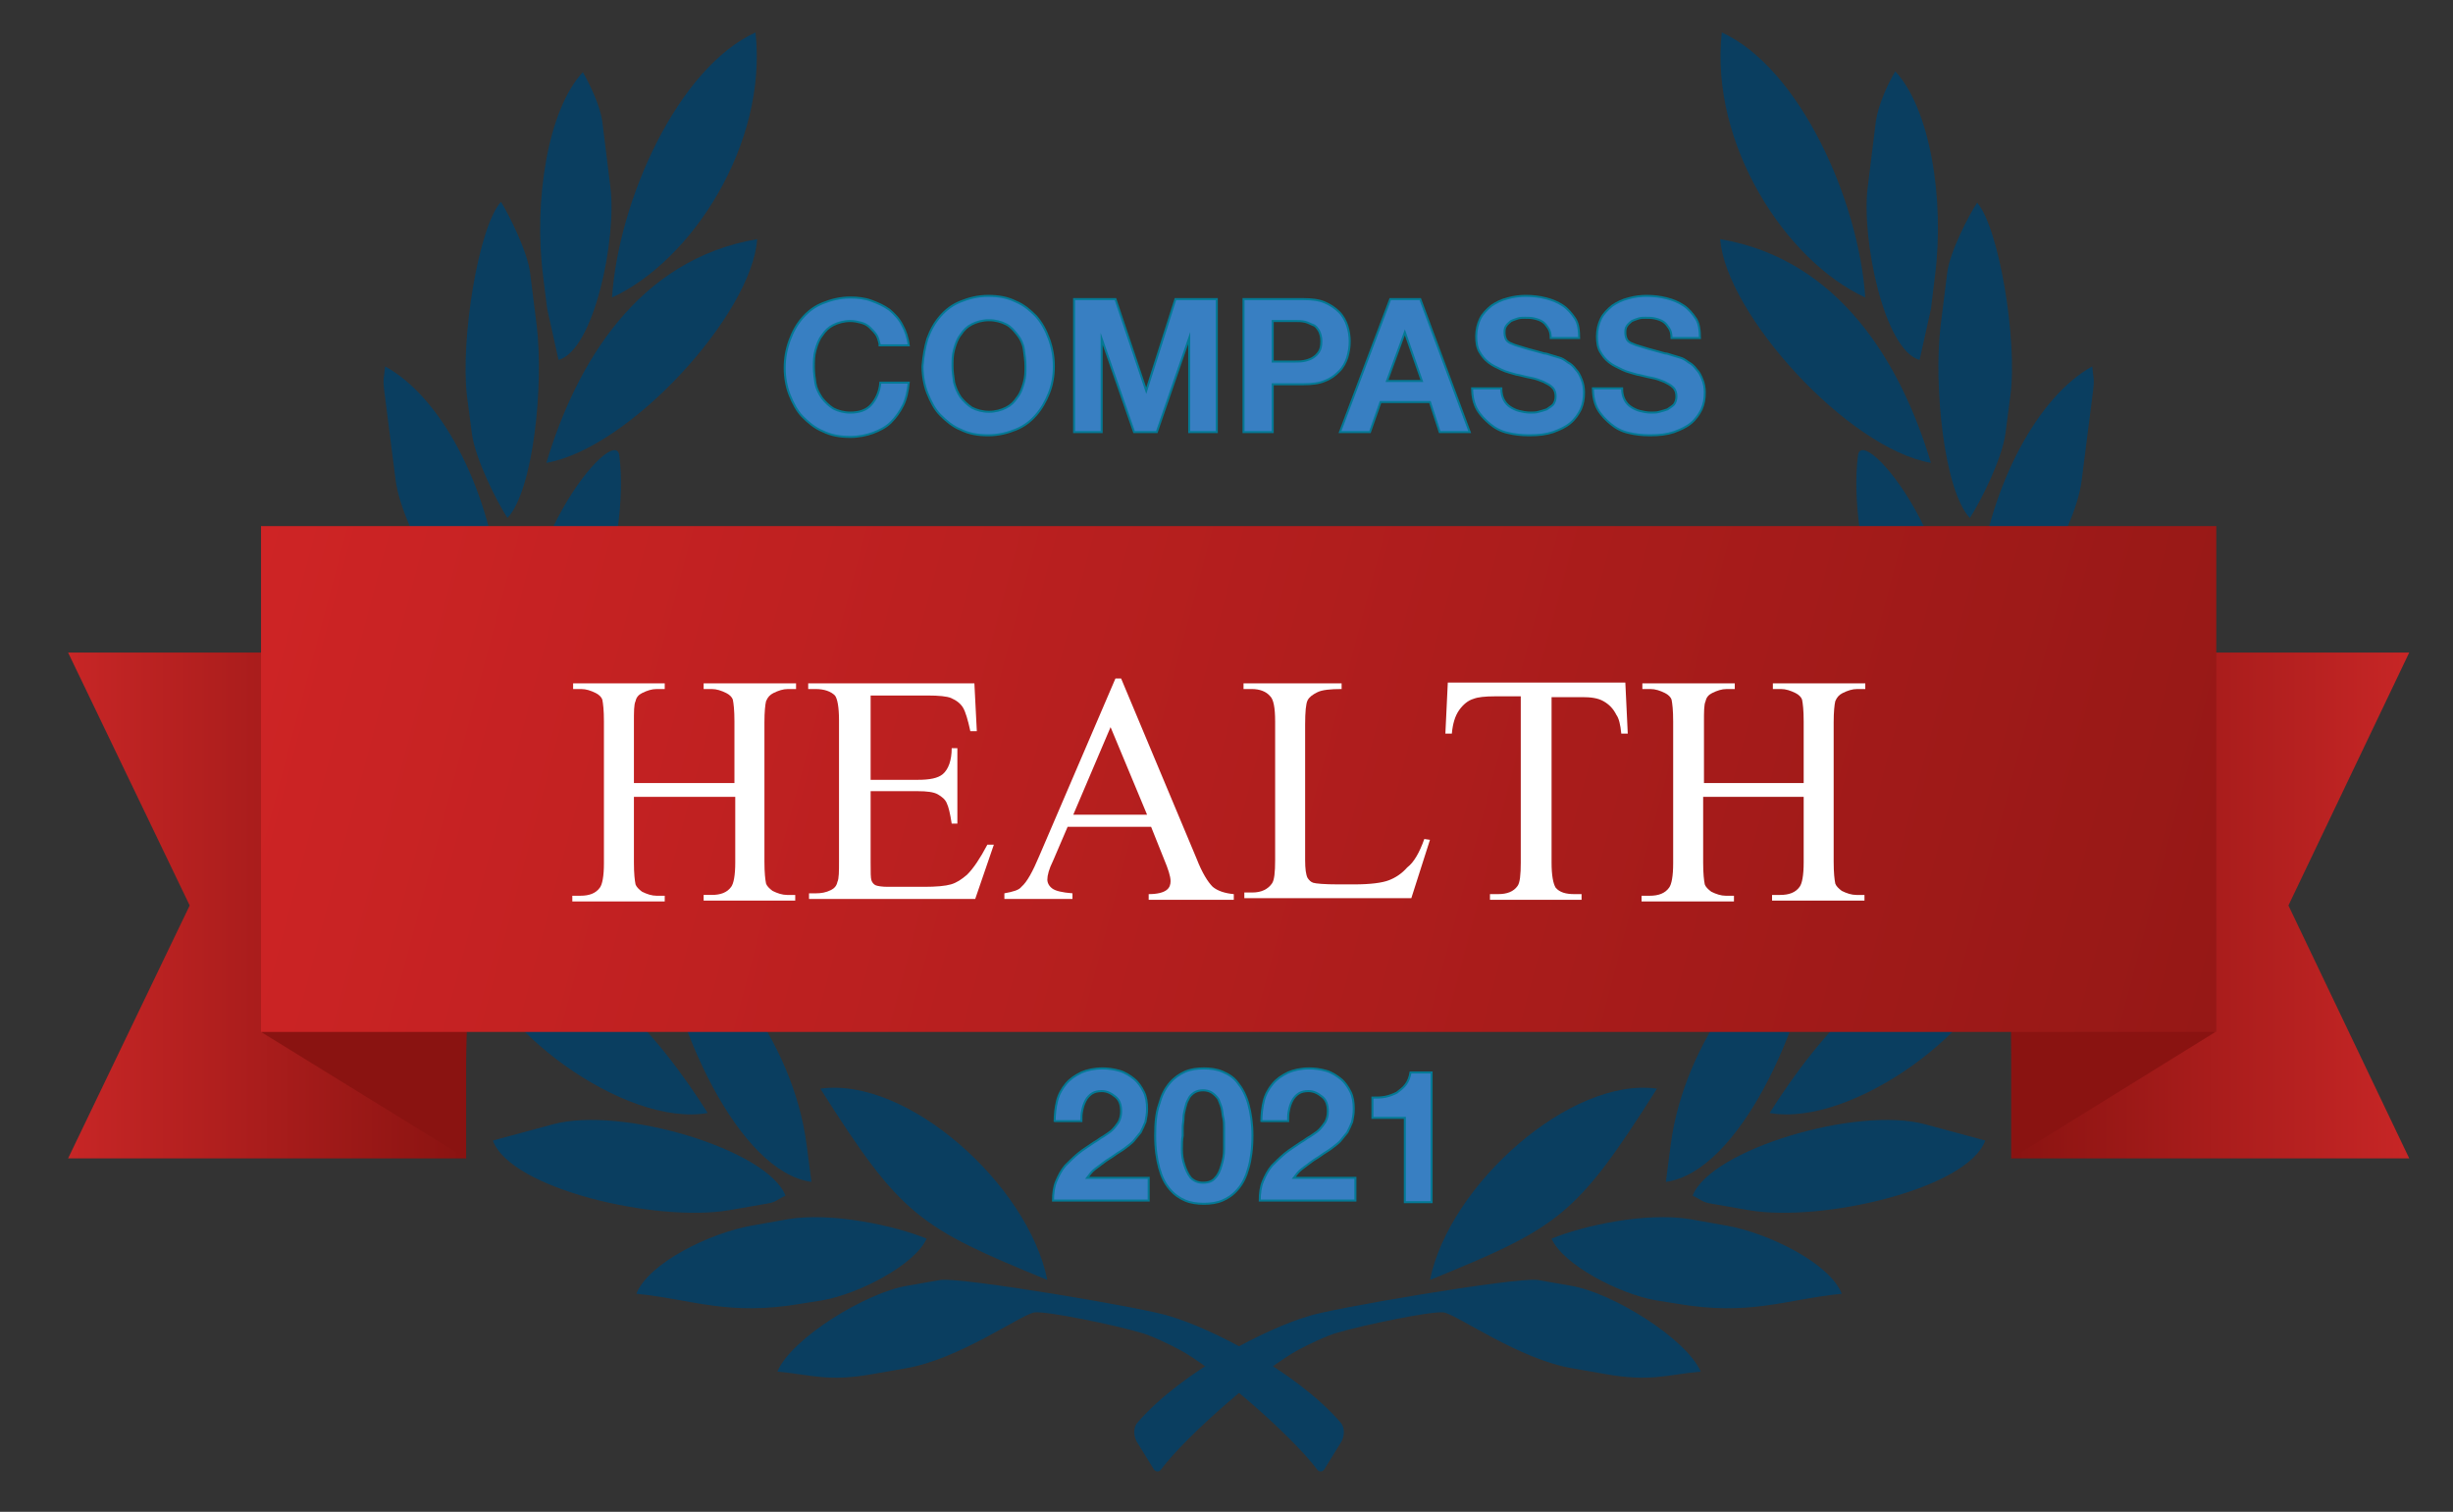 <?xml version="1.0" encoding="utf-8"?>
<!-- Generator: Adobe Illustrator 24.3.0, SVG Export Plug-In . SVG Version: 6.00 Build 0)  -->
<svg version="1.1" id="Layer_1" xmlns="http://www.w3.org/2000/svg" xmlns:xlink="http://www.w3.org/1999/xlink" x="0px" y="0px"
	 viewBox="0 0 302.6 186.5" style="enable-background:new 0 0 302.6 186.5;" xml:space="preserve">
<rect x="0" y="0" width="302.6" height="186.5" fill="#333333" stroke="none"/>
<style type="text/css">
	.st0{fill-rule:evenodd;clip-rule:evenodd;fill:#0A3E60;}
	.st1{fill:url(#SVGID_1_);}
	.st2{fill:url(#SVGID_2_);}
	.st3{fill:#8A1311;}
	.st4{fill:url(#SVGID_3_);}
	.st5{enable-background:new    ;}
	.st6{fill:#FFFFFF;}
	.st7{fill:#387FC2;stroke:#047994;stroke-width:0.25;stroke-miterlimit:10;}
</style>
<g>
	<g>
		<g>
			<path class="st0" d="M230.1,36.7c-0.8-12-8.1-28.3-17.7-32.7C210.9,17.8,220.3,32.2,230.1,36.7z"/>
			<path class="st0" d="M231.4,15l-1,8.1c-0.8,6.3,2,20.1,6.4,21.3l1.4-6.3l0.5-4.1c1.2-9.4-0.6-20.6-4.9-25.2
				C232.9,10.3,231.7,12.9,231.4,15z"/>
			<path class="st0" d="M240.2,33.7l-0.8,6.4c-0.9,7.4,0.4,20.4,3.6,23.8c1.3-2,4-7.3,4.4-10.5l0.6-4.6c0.9-6.8-1.4-20.7-4.1-23.8
				C242.9,26.5,240.5,31.1,240.2,33.7z"/>
			<path class="st0" d="M238.2,57.1c-3.7-12.3-11.3-25.1-26-27.6C212.9,38.7,227.9,55.3,238.2,57.1z"/>
			<path class="st0" d="M244,71.8l-0.2,0.6l-0.2,6.5c4.4-0.6,12.4-12.9,13.2-19.7l1.4-11c0.2-1.6,0-1.6-0.1-3
				C251.4,48.9,245.6,59.7,244,71.8z"/>
			<path class="st0" d="M240.3,100.8c7.9-0.8,18-17.4,19.5-29.2C249.8,72.5,242.1,86.4,240.3,100.8z"/>
			<path class="st0" d="M229.2,56.2c-1.4,10.8,4.6,29.7,11.6,32.9l0.4-3.5C243.4,68.2,229.7,52,229.2,56.2z"/>
			<path class="st0" d="M234.7,116.4c5.6,0.4,11.9-4.3,15.6-7.5c6.2-5.3,6.9-7.6,11.2-15.1c-5.5-0.4-12.4,3.8-16,6.9
				C238.3,106.9,239.5,108.2,234.7,116.4z"/>
			<path class="st0" d="M228.1,120.6c4.2-0.6,7.5-10.9,8.4-17.5L237,99c0.7-5.3-0.8-9.1-1.9-12.8c-3.4,1.9-6.1,7.6-6.8,13.7
				l-1.1,8.7C226.5,113.1,227.8,116.7,228.1,120.6z"/>
			<path class="st0" d="M205.5,145.8c8.9-1.2,17.2-19,19-32.9c-7.2,4-16.7,15.3-18.4,28.3L205.5,145.8z"/>
			<path class="st0" d="M218.3,137.3c10.2,1.8,27.1-10.6,29.1-20.5C234.8,114.7,224.1,128.1,218.3,137.3z"/>
			<path class="st0" d="M215.8,149.3c8.9,1.5,26.9-2.6,29.1-8.6l-7.4-2c-8.4-2.3-26.5,3.1-28.7,8.8c1.1,0.5,1.1,0.8,2.4,1
				L215.8,149.3z"/>
			<path class="st0" d="M191.4,152.8c1.4,3.2,8.3,6.8,12.8,7.6l2.5,0.4c9.2,1.6,13.5-0.5,20.5-1.2c-1.5-3.8-9.1-7.5-14.2-8.4
				l-4.5-0.8C203,149.5,195.3,151.2,191.4,152.8z"/>
			<path class="st0" d="M176.4,157.9c15.9-6.5,18-7.8,28-23.6C193.8,132.8,178.8,146.1,176.4,157.9z"/>
			<path class="st0" d="M193.7,158.6l-4-0.7c-2.5-0.4-26.1,3.6-28.4,4.5c-4.8,1.4-15.3,6.6-20.9,13c-0.6,0.6-0.6,1.6-0.2,2.4
				l2.1,3.4c0.2,0.4,0.7,0.4,0.9,0.1c3.4-4.5,13-12.7,17-14.8c1.1-0.6,3.6-1.8,4.8-2.1c3-0.9,11.6-2.7,13.1-2.5
				c1.7,0.3,9.3,5.8,15.9,6.9l4,0.7c5.6,1,7.5,0.1,11.8-0.3C208,165.1,198.8,159.4,193.7,158.6z"/>
		</g>
		<g>
			<path class="st0" d="M75.5,36.7c0.8-12,8.1-28.3,17.7-32.7C94.7,17.8,85.3,32.2,75.5,36.7z"/>
			<path class="st0" d="M74.3,15l1,8.1c0.8,6.3-2,20.1-6.4,21.3l-1.4-6.3L67,34.1c-1.2-9.4,0.6-20.6,4.9-25.2
				C72.7,10.3,74,12.9,74.3,15z"/>
			<path class="st0" d="M65.4,33.7l0.8,6.4c0.9,7.4-0.4,20.4-3.6,23.8c-1.3-2-4-7.3-4.4-10.5l-0.6-4.6C56.8,41.9,59,28,61.8,24.9
				C62.8,26.5,65.1,31.1,65.4,33.7z"/>
			<path class="st0" d="M67.4,57.1c3.7-12.3,11.3-25.1,26-27.6C92.8,38.7,77.7,55.3,67.4,57.1z"/>
			<path class="st0" d="M61.6,71.8l0.2,0.6l0.2,6.5c-4.4-0.6-12.3-12.9-13.2-19.7l-1.4-11c-0.2-1.6,0-1.6,0.1-3
				C54.3,48.9,60.1,59.7,61.6,71.8z"/>
			<path class="st0" d="M65.3,100.8c-7.9-0.8-18-17.4-19.5-29.2C55.8,72.5,63.5,86.4,65.3,100.8z"/>
			<path class="st0" d="M76.4,56.2c1.4,10.8-4.6,29.7-11.6,32.9l-0.4-3.5C62.2,68.2,75.9,52,76.4,56.2z"/>
			<path class="st0" d="M70.9,116.4c-5.6,0.4-11.9-4.3-15.6-7.5c-6.2-5.3-6.9-7.6-11.2-15.1c5.5-0.4,12.4,3.8,16,6.9
				C67.3,106.9,66.2,108.2,70.9,116.4z"/>
			<path class="st0" d="M77.6,120.6c-4.2-0.6-7.5-10.9-8.4-17.5L68.7,99c-0.7-5.3,0.8-9.1,1.9-12.8c3.4,1.9,6.1,7.6,6.8,13.7
				l1.1,8.7C79.2,113.1,77.8,116.7,77.6,120.6z"/>
			<path class="st0" d="M100.1,145.8c-8.9-1.2-17.2-19-19-32.9c7.2,4,16.7,15.3,18.4,28.3L100.1,145.8z"/>
			<path class="st0" d="M87.3,137.3c-10.2,1.8-27.1-10.6-29.1-20.5C70.8,114.7,81.5,128.1,87.3,137.3z"/>
			<path class="st0" d="M89.9,149.3c-8.9,1.5-26.9-2.6-29.1-8.6l7.4-2c8.4-2.3,26.5,3.1,28.7,8.8c-1.1,0.5-1.1,0.8-2.4,1L89.9,149.3
				z"/>
			<path class="st0" d="M114.3,152.8c-1.4,3.2-8.3,6.8-12.8,7.6l-2.5,0.4c-9.2,1.6-13.5-0.5-20.5-1.2c1.5-3.8,9.1-7.5,14.2-8.4
				l4.5-0.8C102.6,149.5,110.4,151.2,114.3,152.8z"/>
			<path class="st0" d="M129.2,157.9c-15.8-6.5-18-7.8-28-23.6C111.9,132.8,126.8,146.1,129.2,157.9z"/>
			<path class="st0" d="M112,158.6l4-0.7c2.5-0.4,26.1,3.6,28.4,4.5c4.8,1.4,15.3,6.6,20.9,13c0.6,0.6,0.6,1.6,0.2,2.4l-2.1,3.4
				c-0.2,0.4-0.7,0.4-0.9,0.1c-3.4-4.5-13-12.7-17-14.8c-1.1-0.6-3.6-1.8-4.8-2.1c-3-0.9-11.6-2.7-13.1-2.5
				c-1.7,0.3-9.3,5.8-15.9,6.9l-4,0.7c-5.6,1-7.5,0.1-11.8-0.3C97.6,165.1,106.9,159.4,112,158.6z"/>
		</g>
	</g>
	<g>
		
			<linearGradient id="SVGID_1_" gradientUnits="userSpaceOnUse" x1="248.15" y1="76.295" x2="297.24" y2="76.295" gradientTransform="matrix(1 0 0 -1 0 188)">
			<stop  offset="0" style="stop-color:#8A1311"/>
			<stop  offset="1" style="stop-color:#C72626"/>
		</linearGradient>
		<polygon class="st1" points="297.2,142.9 248.1,142.9 248.1,80.5 297.2,80.5 282.3,111.7 		"/>
		
			<linearGradient id="SVGID_2_" gradientUnits="userSpaceOnUse" x1="8.41" y1="76.295" x2="57.49" y2="76.295" gradientTransform="matrix(1 0 0 -1 0 188)">
			<stop  offset="0" style="stop-color:#C72626"/>
			<stop  offset="1" style="stop-color:#8A1311"/>
		</linearGradient>
		<polygon class="st2" points="8.4,142.9 57.5,142.9 57.5,80.5 8.4,80.5 23.4,111.7 		"/>
		<path class="st3" d="M57.5,142.9l-25.3-15.6l9.2-4.8l16.2,4.8C57.5,127.3,57.3,142.9,57.5,142.9z"/>
		<path class="st3" d="M248.1,142.9l25.2-15.6l-7.6-2.2l-17.6,2.2C248.1,127.3,248.3,142.9,248.1,142.9z"/>
		
			<linearGradient id="SVGID_3_" gradientUnits="userSpaceOnUse" x1="32.409" y1="123.782" x2="271.838" y2="60.362" gradientTransform="matrix(1 0 0 -1 0 188)">
			<stop  offset="0" style="stop-color:#CE2425"/>
			<stop  offset="1" style="stop-color:#961816"/>
		</linearGradient>
		<rect x="32.2" y="64.9" class="st4" width="241.2" height="62.4"/>
		<g class="st5">
			<path class="st6" d="M78.2,96.6h12.4V89c0-1.4-0.1-2.2-0.2-2.7c-0.1-0.3-0.4-0.6-0.8-0.8c-0.6-0.3-1.2-0.5-1.8-0.5h-1v-0.7h11.4
				V85h-1c-0.6,0-1.2,0.2-1.8,0.5c-0.4,0.2-0.7,0.5-0.9,1c-0.1,0.4-0.2,1.3-0.2,2.6v17.2c0,1.4,0.1,2.2,0.2,2.7
				c0.1,0.3,0.4,0.6,0.8,0.9c0.6,0.3,1.2,0.5,1.8,0.5h1v0.7H86.8v-0.7h1c1.1,0,1.9-0.3,2.4-1c0.3-0.4,0.5-1.4,0.5-3v-8.1H78.2v8.1
				c0,1.4,0.1,2.2,0.2,2.7c0.1,0.3,0.4,0.6,0.8,0.9c0.6,0.3,1.2,0.5,1.8,0.5h1v0.7H70.6v-0.7h1c1.1,0,1.9-0.3,2.4-1
				c0.3-0.4,0.5-1.4,0.5-3V89c0-1.4-0.1-2.2-0.2-2.7c-0.1-0.3-0.4-0.6-0.8-0.8c-0.6-0.3-1.2-0.5-1.8-0.5h-1v-0.7H82V85h-1
				c-0.6,0-1.2,0.2-1.8,0.5c-0.4,0.2-0.7,0.5-0.8,1c-0.2,0.4-0.2,1.3-0.2,2.6V96.6z"/>
			<path class="st6" d="M107.4,85.7v10.5h5.8c1.5,0,2.5-0.2,3.1-0.7c0.7-0.6,1.1-1.7,1.1-3.2h0.7v9.3h-0.7c-0.2-1.3-0.4-2.1-0.6-2.5
				c-0.2-0.5-0.6-0.8-1.1-1.1c-0.5-0.3-1.4-0.4-2.5-0.4h-5.8v8.8c0,1.2,0,1.9,0.1,2.2c0.1,0.3,0.3,0.5,0.5,0.6s0.8,0.2,1.5,0.2h4.5
				c1.5,0,2.6-0.1,3.3-0.3c0.7-0.2,1.3-0.6,2-1.2c0.8-0.8,1.6-2,2.5-3.7h0.8l-2.3,6.7H99.8v-0.7h0.9c0.6,0,1.2-0.1,1.8-0.4
				c0.4-0.2,0.7-0.5,0.8-1c0.2-0.4,0.2-1.3,0.2-2.6V88.9c0-1.7-0.2-2.7-0.5-3.1c-0.5-0.5-1.3-0.8-2.4-0.8h-0.9v-0.7h20.5l0.3,5.9
				h-0.8c-0.3-1.4-0.6-2.4-0.9-2.9c-0.3-0.5-0.8-0.9-1.5-1.2c-0.5-0.2-1.5-0.3-2.8-0.3H107.4z"/>
			<path class="st6" d="M142,102h-10.3l-1.8,4.2c-0.5,1-0.7,1.8-0.7,2.3c0,0.4,0.2,0.8,0.6,1.1c0.4,0.3,1.2,0.5,2.5,0.6v0.7h-8.4
				v-0.7c1.1-0.2,1.8-0.4,2.1-0.8c0.7-0.6,1.4-1.9,2.2-3.8l9.4-21.9h0.7l9.3,22.2c0.7,1.8,1.4,2.9,2,3.5c0.6,0.5,1.5,0.8,2.6,0.9
				v0.7h-10.5v-0.7c1.1,0,1.8-0.2,2.2-0.5c0.4-0.3,0.5-0.7,0.5-1.1c0-0.6-0.3-1.5-0.8-2.7L142,102z M141.5,100.5l-4.5-10.8
				l-4.6,10.8H141.5z"/>
			<path class="st6" d="M175.7,103.5l0.7,0.1l-2.3,7.2h-20.6v-0.7h1c1.1,0,1.9-0.4,2.4-1.1c0.3-0.4,0.4-1.4,0.4-2.9V89
				c0-1.7-0.2-2.7-0.6-3.1c-0.5-0.6-1.3-0.9-2.3-0.9h-1v-0.7h12.1V85c-1.4,0-2.4,0.1-3,0.4c-0.6,0.3-1,0.6-1.2,1
				c-0.2,0.4-0.3,1.4-0.3,3v16.7c0,1.1,0.1,1.8,0.3,2.2c0.2,0.3,0.4,0.5,0.7,0.6c0.3,0.1,1.4,0.2,3.1,0.2h1.9c2.1,0,3.5-0.2,4.3-0.5
				c0.8-0.3,1.6-0.8,2.3-1.6C174.4,106.4,175.1,105.2,175.7,103.5z"/>
			<path class="st6" d="M200.5,84.2l0.3,6.3h-0.8c-0.1-1.1-0.3-1.9-0.6-2.3c-0.4-0.8-0.9-1.3-1.6-1.7c-0.7-0.4-1.6-0.5-2.6-0.5h-3.8
				v20.4c0,1.6,0.2,2.6,0.5,3.1c0.5,0.6,1.3,0.8,2.3,0.8h0.9v0.7h-11.3v-0.7h1c1.1,0,1.9-0.3,2.4-1c0.3-0.4,0.4-1.4,0.4-2.9V85.9
				h-3.2c-1.2,0-2.1,0.1-2.6,0.3c-0.7,0.2-1.3,0.7-1.8,1.4c-0.5,0.7-0.8,1.7-0.9,2.9h-0.8l0.3-6.3H200.5z"/>
			<path class="st6" d="M210.1,96.6h12.4V89c0-1.4-0.1-2.2-0.2-2.7c-0.1-0.3-0.4-0.6-0.8-0.8c-0.6-0.3-1.2-0.5-1.8-0.5h-1v-0.7h11.4
				V85h-1c-0.6,0-1.2,0.2-1.8,0.5c-0.4,0.2-0.7,0.5-0.9,1c-0.1,0.4-0.2,1.3-0.2,2.6v17.2c0,1.4,0.1,2.2,0.2,2.7
				c0.1,0.3,0.4,0.6,0.8,0.9c0.6,0.3,1.2,0.5,1.8,0.5h1v0.7h-11.4v-0.7h1c1.1,0,1.9-0.3,2.4-1c0.3-0.4,0.5-1.4,0.5-3v-8.1h-12.4v8.1
				c0,1.4,0.1,2.2,0.2,2.7c0.1,0.3,0.4,0.6,0.8,0.9c0.6,0.3,1.2,0.5,1.8,0.5h1v0.7h-11.4v-0.7h1c1.1,0,1.9-0.3,2.4-1
				c0.3-0.4,0.5-1.4,0.5-3V89c0-1.4-0.1-2.2-0.2-2.7c-0.1-0.3-0.4-0.6-0.8-0.8c-0.6-0.3-1.2-0.5-1.8-0.5h-1v-0.7h11.4V85h-1
				c-0.6,0-1.2,0.2-1.8,0.5c-0.4,0.2-0.7,0.5-0.8,1c-0.2,0.4-0.2,1.3-0.2,2.6V96.6z"/>
		</g>
	</g>
</g>
<g>
	<path class="st7" d="M108.5,42.4c-0.1-0.4-0.2-0.8-0.4-1.1c-0.2-0.3-0.5-0.6-0.8-0.9c-0.3-0.3-0.7-0.5-1.1-0.6
		c-0.4-0.1-0.8-0.2-1.3-0.2c-0.8,0-1.5,0.2-2.1,0.5c-0.6,0.3-1,0.7-1.4,1.3c-0.4,0.5-0.6,1.1-0.8,1.8s-0.2,1.4-0.2,2.1
		c0,0.7,0.1,1.4,0.2,2s0.4,1.2,0.8,1.8c0.4,0.5,0.8,0.9,1.4,1.3c0.6,0.3,1.3,0.5,2.1,0.5c1.1,0,2-0.3,2.6-1c0.6-0.7,1-1.6,1.1-2.7
		h3.5c-0.1,1-0.3,2-0.7,2.8c-0.4,0.8-0.9,1.5-1.5,2.1c-0.6,0.6-1.4,1-2.2,1.3s-1.8,0.5-2.8,0.5c-1.3,0-2.4-0.2-3.4-0.7
		c-1-0.4-1.8-1.1-2.5-1.8s-1.2-1.7-1.6-2.7c-0.4-1-0.6-2.2-0.6-3.3c0-1.2,0.2-2.3,0.6-3.4c0.4-1.1,0.9-2,1.6-2.8
		c0.7-0.8,1.5-1.4,2.5-1.8c1-0.4,2.1-0.7,3.4-0.7c0.9,0,1.8,0.1,2.6,0.4c0.8,0.3,1.5,0.6,2.2,1.1c0.6,0.5,1.2,1.1,1.6,1.9
		c0.4,0.7,0.7,1.6,0.8,2.5H108.5z"/>
	<path class="st7" d="M114.4,41.8c0.4-1.1,0.9-2,1.6-2.8c0.7-0.8,1.5-1.4,2.5-1.8c1-0.4,2.1-0.7,3.4-0.7c1.3,0,2.4,0.2,3.4,0.7
		c1,0.4,1.8,1.1,2.5,1.8c0.7,0.8,1.2,1.7,1.6,2.8c0.4,1.1,0.6,2.2,0.6,3.4c0,1.2-0.2,2.3-0.6,3.3c-0.4,1-0.9,1.9-1.6,2.7
		s-1.5,1.4-2.5,1.8c-1,0.4-2.1,0.7-3.4,0.7c-1.3,0-2.4-0.2-3.4-0.7c-1-0.4-1.8-1.1-2.5-1.8s-1.2-1.7-1.6-2.7c-0.4-1-0.6-2.2-0.6-3.3
		C113.9,43.9,114.1,42.8,114.4,41.8z M117.7,47.2c0.2,0.7,0.4,1.2,0.8,1.8c0.4,0.5,0.8,0.9,1.4,1.3c0.6,0.3,1.3,0.5,2.1,0.5
		c0.8,0,1.5-0.2,2.1-0.5c0.6-0.3,1-0.7,1.4-1.3c0.4-0.5,0.6-1.1,0.8-1.8s0.2-1.3,0.2-2c0-0.7-0.1-1.4-0.2-2.1s-0.4-1.3-0.8-1.8
		c-0.4-0.5-0.8-1-1.4-1.3c-0.6-0.3-1.3-0.5-2.1-0.5c-0.8,0-1.5,0.2-2.1,0.5c-0.6,0.3-1,0.7-1.4,1.3c-0.4,0.5-0.6,1.1-0.8,1.8
		s-0.2,1.4-0.2,2.1C117.5,45.8,117.6,46.5,117.7,47.2z"/>
	<path class="st7" d="M132.5,36.9h5.1l3.8,11.3h0l3.6-11.3h5.1v16.4h-3.4V41.7h0l-4,11.6h-2.8l-4-11.5h0v11.5h-3.4V36.9z"/>
	<path class="st7" d="M153.4,36.9h7.4c1,0,1.9,0.1,2.6,0.4c0.7,0.3,1.3,0.7,1.8,1.2c0.5,0.5,0.8,1.1,1,1.7c0.2,0.6,0.3,1.3,0.3,1.9
		c0,0.7-0.1,1.3-0.3,2c-0.2,0.6-0.5,1.2-1,1.7s-1,0.9-1.8,1.2c-0.7,0.3-1.6,0.4-2.6,0.4H157v5.9h-3.6V36.9z M157,44.6h2.8
		c0.4,0,0.8,0,1.2-0.1c0.4-0.1,0.7-0.2,1-0.4c0.3-0.2,0.5-0.4,0.7-0.7c0.2-0.3,0.3-0.7,0.3-1.3c0-0.5-0.1-0.9-0.3-1.3
		c-0.2-0.3-0.4-0.6-0.7-0.7s-0.6-0.3-1-0.4c-0.4-0.1-0.8-0.1-1.2-0.1H157V44.6z"/>
	<path class="st7" d="M171.5,36.9h3.7l6.1,16.4h-3.7l-1.2-3.7h-6.1l-1.3,3.7h-3.7L171.5,36.9z M171.1,47h4.3l-2.1-6h0L171.1,47z"/>
	<path class="st7" d="M185.2,47.9c0,0.6,0.1,1,0.3,1.4s0.5,0.7,0.8,0.9c0.3,0.2,0.7,0.4,1.1,0.5c0.4,0.1,0.9,0.2,1.4,0.2
		c0.3,0,0.7,0,1-0.1c0.4-0.1,0.7-0.2,1-0.3c0.3-0.2,0.6-0.4,0.8-0.6c0.2-0.3,0.3-0.6,0.3-1c0-0.4-0.1-0.8-0.4-1.1
		c-0.3-0.3-0.7-0.5-1.1-0.7c-0.5-0.2-1-0.4-1.6-0.5c-0.6-0.1-1.2-0.3-1.8-0.4c-0.6-0.2-1.2-0.3-1.8-0.6s-1.1-0.5-1.6-0.9
		c-0.5-0.4-0.8-0.8-1.1-1.3c-0.3-0.5-0.4-1.2-0.4-1.9c0-0.8,0.2-1.6,0.5-2.2s0.8-1.1,1.4-1.6c0.6-0.4,1.2-0.7,2-0.9
		c0.7-0.2,1.5-0.3,2.2-0.3c0.9,0,1.7,0.1,2.5,0.3c0.8,0.2,1.5,0.5,2.1,0.9c0.6,0.4,1.1,1,1.5,1.6s0.5,1.5,0.5,2.4h-3.5
		c0-0.5-0.1-0.9-0.3-1.2c-0.2-0.3-0.4-0.6-0.7-0.8c-0.3-0.2-0.6-0.3-1-0.4c-0.4-0.1-0.8-0.1-1.2-0.1c-0.3,0-0.6,0-0.9,0.1
		c-0.3,0.1-0.6,0.2-0.8,0.3c-0.2,0.2-0.4,0.3-0.6,0.6s-0.2,0.5-0.2,0.9c0,0.3,0.1,0.6,0.2,0.8c0.1,0.2,0.4,0.4,0.7,0.5
		c0.4,0.2,0.9,0.3,1.5,0.5c0.6,0.2,1.5,0.4,2.5,0.7c0.2,0,0.5,0.1,0.8,0.2c0.3,0.1,0.7,0.2,1,0.3c0.4,0.1,0.7,0.3,1.1,0.6
		c0.4,0.2,0.7,0.5,1,0.9c0.3,0.3,0.5,0.7,0.7,1.2c0.2,0.5,0.3,1,0.3,1.6c0,0.8-0.1,1.4-0.4,2.1c-0.3,0.6-0.7,1.2-1.3,1.7
		c-0.6,0.5-1.3,0.8-2.1,1.1c-0.9,0.3-1.8,0.4-3,0.4c-0.9,0-1.8-0.1-2.6-0.3c-0.9-0.2-1.6-0.6-2.2-1.1c-0.6-0.5-1.2-1.1-1.6-1.8
		c-0.4-0.7-0.6-1.6-0.6-2.6H185.2z"/>
	<path class="st7" d="M200.1,47.9c0,0.6,0.1,1,0.3,1.4s0.5,0.7,0.8,0.9c0.3,0.2,0.7,0.4,1.1,0.5c0.4,0.1,0.9,0.2,1.4,0.2
		c0.3,0,0.7,0,1-0.1c0.4-0.1,0.7-0.2,1-0.3c0.3-0.2,0.6-0.4,0.8-0.6c0.2-0.3,0.3-0.6,0.3-1c0-0.4-0.1-0.8-0.4-1.1
		c-0.3-0.3-0.7-0.5-1.1-0.7c-0.5-0.2-1-0.4-1.6-0.5c-0.6-0.1-1.2-0.3-1.8-0.4c-0.6-0.2-1.2-0.3-1.8-0.6s-1.1-0.5-1.6-0.9
		c-0.5-0.4-0.8-0.8-1.1-1.3c-0.3-0.5-0.4-1.2-0.4-1.9c0-0.8,0.2-1.6,0.5-2.2s0.8-1.1,1.4-1.6c0.6-0.4,1.2-0.7,2-0.9
		c0.7-0.2,1.5-0.3,2.2-0.3c0.9,0,1.7,0.1,2.5,0.3c0.8,0.2,1.5,0.5,2.1,0.9c0.6,0.4,1.1,1,1.5,1.6s0.5,1.5,0.5,2.4h-3.5
		c0-0.5-0.1-0.9-0.3-1.2c-0.2-0.3-0.4-0.6-0.7-0.8c-0.3-0.2-0.6-0.3-1-0.4c-0.4-0.1-0.8-0.1-1.2-0.1c-0.3,0-0.6,0-0.9,0.1
		c-0.3,0.1-0.6,0.2-0.8,0.3c-0.2,0.2-0.4,0.3-0.6,0.6s-0.2,0.5-0.2,0.9c0,0.3,0.1,0.6,0.2,0.8c0.1,0.2,0.4,0.4,0.7,0.5
		c0.4,0.2,0.9,0.3,1.5,0.5c0.6,0.2,1.5,0.4,2.5,0.7c0.2,0,0.5,0.1,0.8,0.2c0.3,0.1,0.7,0.2,1,0.3c0.4,0.1,0.7,0.3,1.1,0.6
		c0.4,0.2,0.7,0.5,1,0.9c0.3,0.3,0.5,0.7,0.7,1.2c0.2,0.5,0.3,1,0.3,1.6c0,0.8-0.1,1.4-0.4,2.1c-0.3,0.6-0.7,1.2-1.3,1.7
		c-0.6,0.5-1.3,0.8-2.1,1.1c-0.9,0.3-1.8,0.4-3,0.4c-0.9,0-1.8-0.1-2.6-0.3c-0.9-0.2-1.6-0.6-2.2-1.1c-0.6-0.5-1.2-1.1-1.6-1.8
		c-0.4-0.7-0.6-1.6-0.6-2.6H200.1z"/>
</g>
<g>
	<g>
		<path class="st7" d="M130.1,138.4c0-0.9,0.1-1.8,0.3-2.6c0.2-0.8,0.6-1.5,1.1-2.1c0.5-0.6,1.1-1,1.9-1.4c0.7-0.3,1.6-0.5,2.6-0.5
			c0.7,0,1.4,0.1,2.1,0.3c0.7,0.2,1.3,0.6,1.8,1c0.5,0.4,0.9,1,1.2,1.6c0.3,0.6,0.4,1.3,0.4,2.1c0,0.6-0.1,1.1-0.2,1.6
			c-0.2,0.5-0.4,0.9-0.6,1.3c-0.3,0.4-0.6,0.7-0.9,1.1c-0.3,0.3-0.7,0.6-1.1,0.9c-0.4,0.3-0.8,0.5-1.2,0.8c-0.4,0.3-0.8,0.5-1.2,0.8
			c-0.4,0.3-0.8,0.6-1.2,0.9c-0.4,0.3-0.7,0.7-1,1.1h7.6v2.8h-11.8c0-0.9,0.1-1.7,0.4-2.4c0.3-0.7,0.6-1.3,1.1-1.9
			c0.5-0.5,1-1,1.6-1.5s1.3-0.9,2-1.4c0.4-0.2,0.7-0.5,1.1-0.7c0.4-0.3,0.8-0.5,1.1-0.8c0.3-0.3,0.6-0.7,0.8-1
			c0.2-0.4,0.3-0.8,0.3-1.3c0-0.8-0.2-1.4-0.7-1.8c-0.5-0.4-1-0.7-1.7-0.7c-0.5,0-0.9,0.1-1.2,0.3c-0.3,0.2-0.6,0.5-0.8,0.9
			c-0.2,0.4-0.3,0.7-0.4,1.2c-0.1,0.4-0.1,0.9-0.1,1.3H130.1z"/>
		<path class="st7" d="M143,136.2c0.3-1.1,0.7-1.9,1.3-2.6c0.5-0.6,1.2-1.1,1.9-1.4c0.7-0.3,1.5-0.4,2.3-0.4c0.8,0,1.6,0.1,2.3,0.4
			c0.7,0.3,1.4,0.7,1.9,1.4c0.5,0.6,1,1.5,1.3,2.6c0.3,1.1,0.5,2.4,0.5,3.9c0,1.6-0.2,3-0.5,4c-0.3,1.1-0.7,1.9-1.3,2.6
			s-1.2,1.1-1.9,1.4c-0.7,0.3-1.5,0.4-2.3,0.4c-0.8,0-1.6-0.1-2.3-0.4c-0.7-0.3-1.3-0.7-1.9-1.4s-1-1.5-1.3-2.6
			c-0.3-1.1-0.5-2.4-0.5-4C142.5,138.6,142.6,137.3,143,136.2z M145.8,141.8c0,0.7,0.1,1.3,0.3,1.9s0.4,1.1,0.8,1.6
			c0.4,0.4,0.9,0.6,1.5,0.6c0.7,0,1.2-0.2,1.5-0.6c0.4-0.4,0.6-0.9,0.8-1.6s0.3-1.2,0.3-1.9c0-0.7,0-1.2,0-1.7c0-0.3,0-0.6,0-1
			c0-0.4,0-0.8-0.1-1.2c-0.1-0.4-0.1-0.8-0.2-1.2s-0.3-0.8-0.4-1.1c-0.2-0.3-0.5-0.6-0.8-0.8s-0.7-0.3-1.1-0.3
			c-0.4,0-0.8,0.1-1.1,0.3s-0.6,0.5-0.7,0.8c-0.2,0.3-0.3,0.7-0.4,1.1s-0.2,0.8-0.2,1.2c0,0.4-0.1,0.8-0.1,1.2c0,0.4,0,0.7,0,1
			C145.8,140.6,145.8,141.2,145.8,141.8z"/>
		<path class="st7" d="M155.6,138.4c0-0.9,0.1-1.8,0.3-2.6c0.2-0.8,0.6-1.5,1.1-2.1c0.5-0.6,1.1-1,1.9-1.4c0.7-0.3,1.6-0.5,2.6-0.5
			c0.7,0,1.4,0.1,2.1,0.3c0.7,0.2,1.3,0.6,1.8,1c0.5,0.4,0.9,1,1.2,1.6s0.4,1.3,0.4,2.1c0,0.6-0.1,1.1-0.2,1.6
			c-0.2,0.5-0.4,0.9-0.6,1.3c-0.3,0.4-0.6,0.7-0.9,1.1c-0.3,0.3-0.7,0.6-1.1,0.9c-0.4,0.3-0.8,0.5-1.2,0.8s-0.8,0.5-1.2,0.8
			c-0.4,0.3-0.8,0.6-1.2,0.9c-0.4,0.3-0.7,0.7-1,1.1h7.6v2.8h-11.8c0-0.9,0.1-1.7,0.4-2.4c0.3-0.7,0.6-1.3,1.1-1.9
			c0.5-0.5,1-1,1.6-1.5s1.3-0.9,2-1.4c0.4-0.2,0.7-0.5,1.1-0.7c0.4-0.3,0.8-0.5,1.1-0.8c0.3-0.3,0.6-0.7,0.8-1
			c0.2-0.4,0.3-0.8,0.3-1.3c0-0.8-0.2-1.4-0.7-1.8c-0.5-0.4-1-0.7-1.7-0.7c-0.5,0-0.9,0.1-1.2,0.3c-0.3,0.2-0.6,0.5-0.8,0.9
			c-0.2,0.4-0.3,0.7-0.4,1.2c-0.1,0.4-0.1,0.9-0.1,1.3H155.6z"/>
		<path class="st7" d="M176.6,148.3h-3.3v-10.4h-4v-2.5c0.6,0,1.1,0,1.6-0.1s1-0.3,1.4-0.5c0.4-0.3,0.8-0.6,1.1-1
			c0.3-0.4,0.5-0.9,0.6-1.5h2.6V148.3z"/>
	</g>
</g>
</svg>
